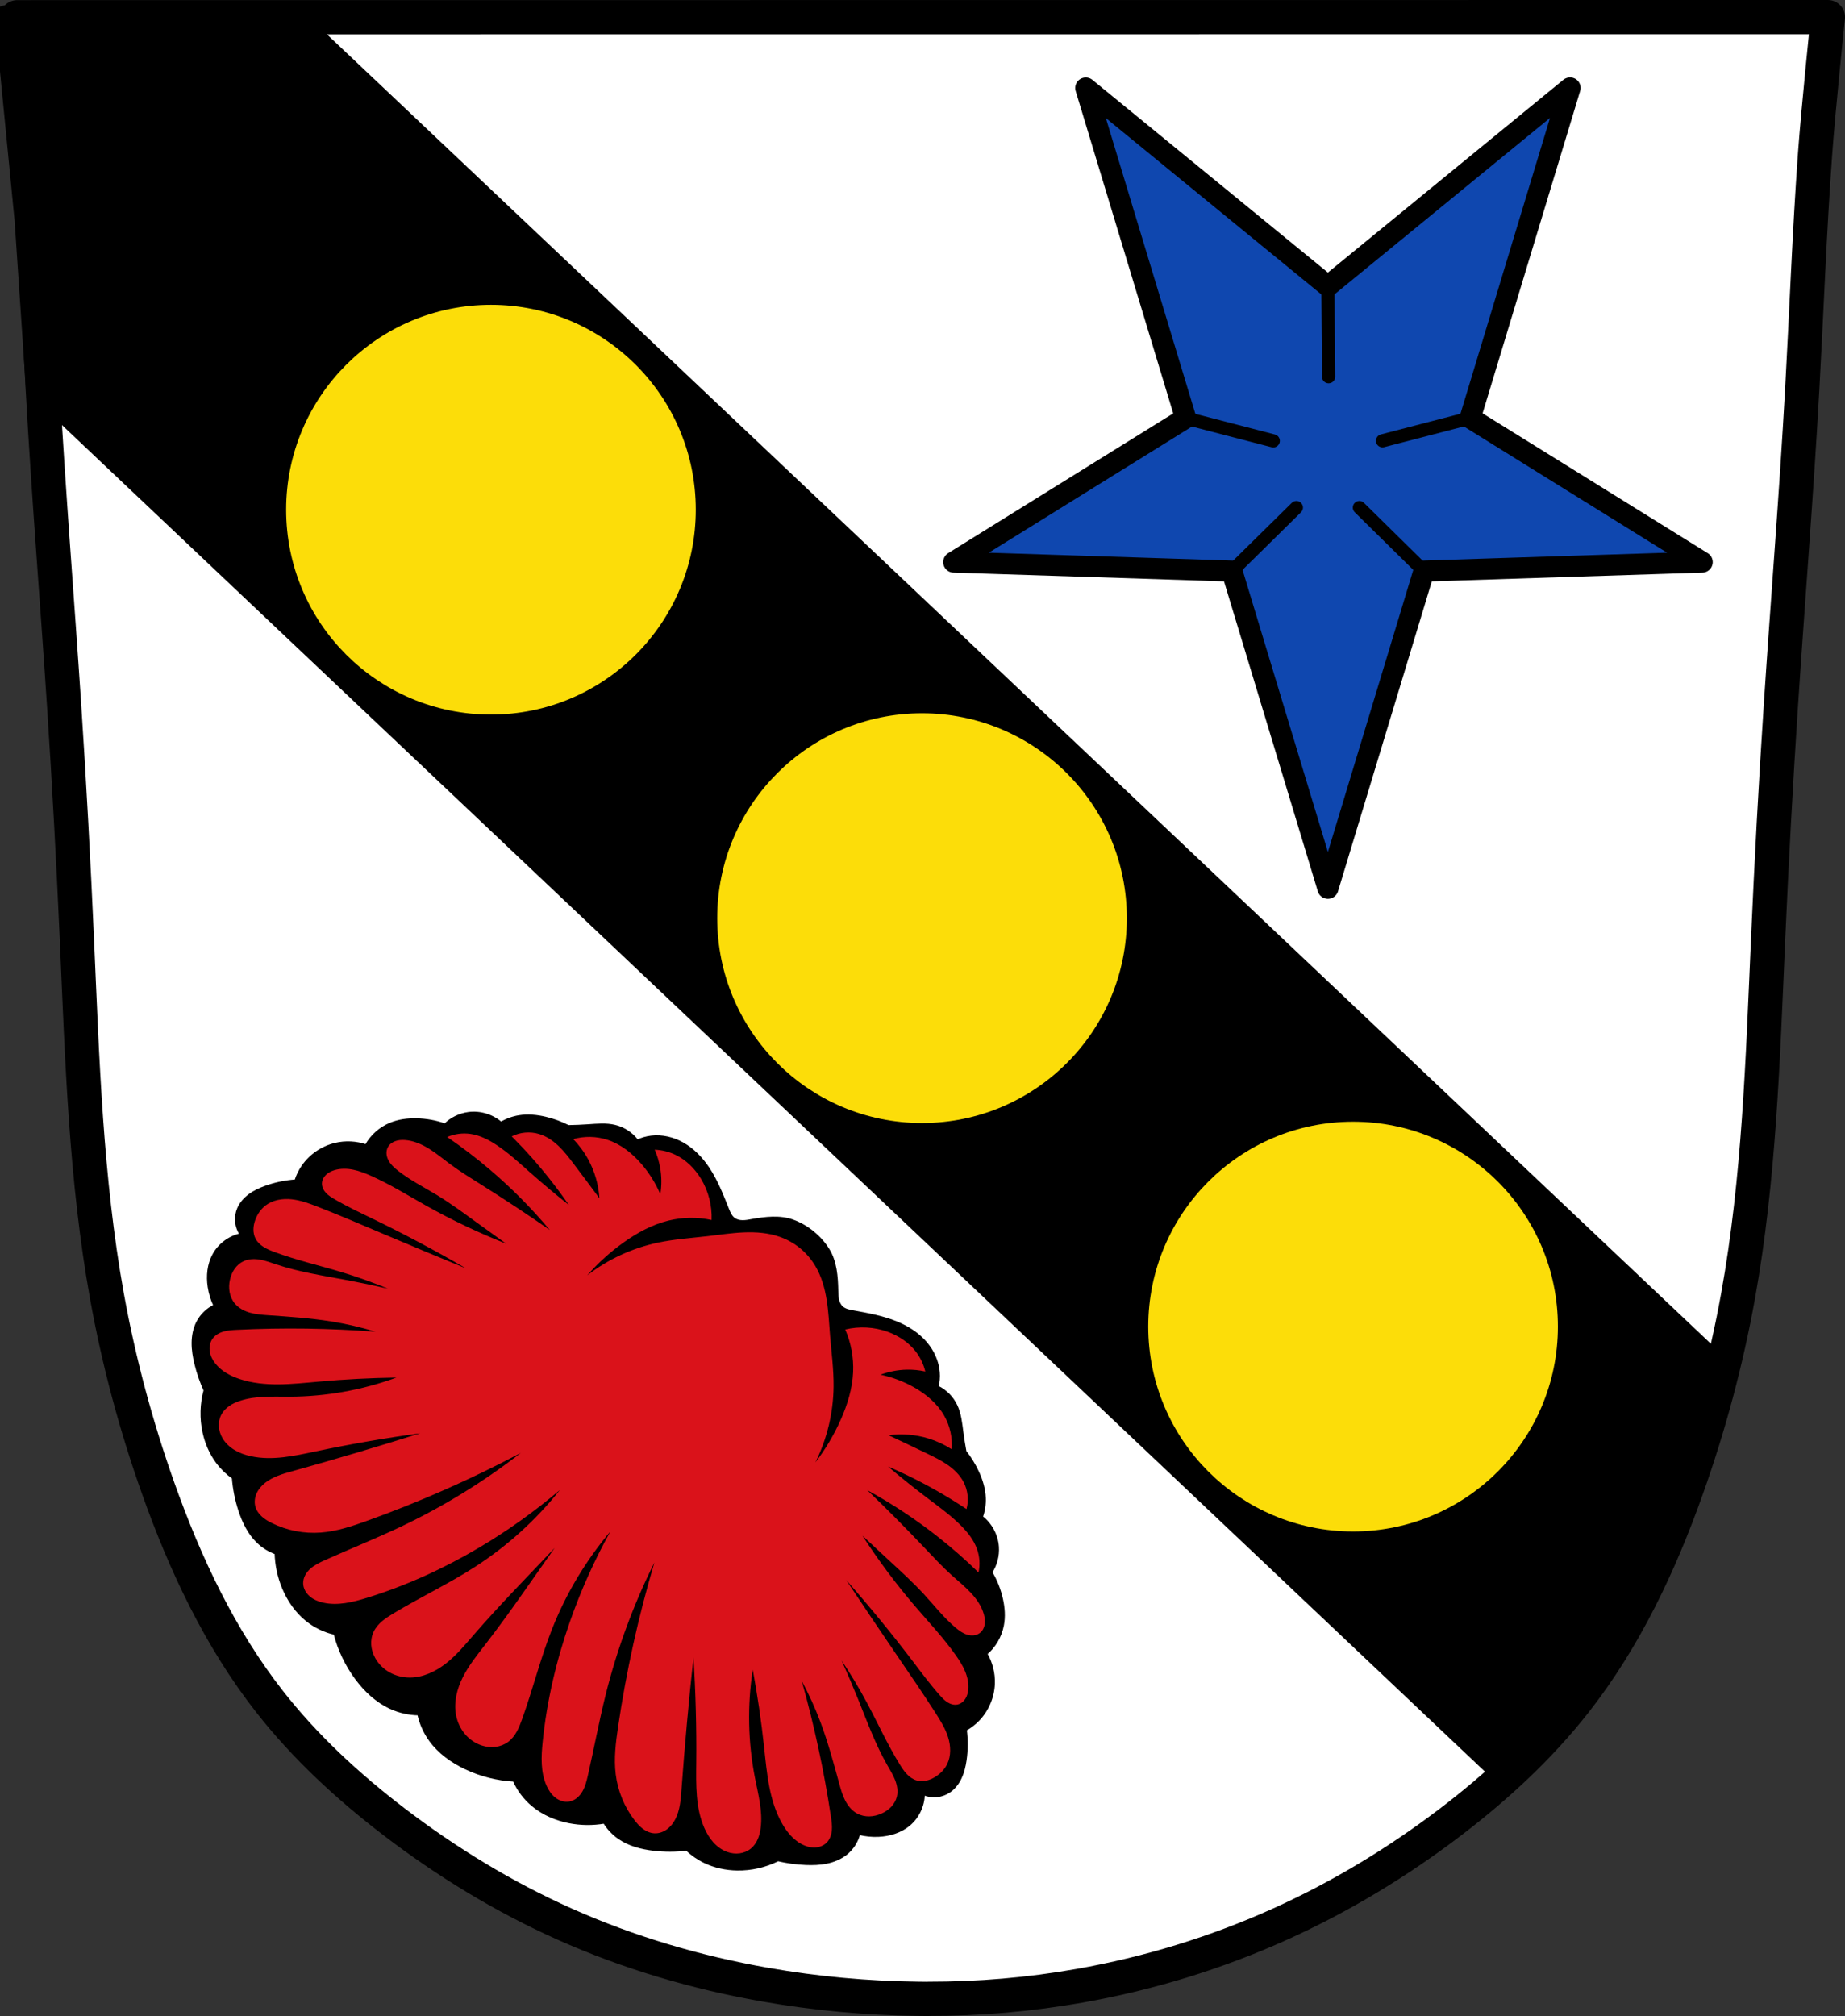<?xml version="1.0" encoding="UTF-8" standalone="no"?>
<svg
   xmlns:dc="http://purl.org/dc/elements/1.1/"
   xmlns:cc="http://creativecommons.org/ns#"
   xmlns:rdf="http://www.w3.org/1999/02/22-rdf-syntax-ns#"
   xmlns:svg="http://www.w3.org/2000/svg"
   xmlns="http://www.w3.org/2000/svg"
   xmlns:xlink="http://www.w3.org/1999/xlink"
   xmlns:sodipodi="http://sodipodi.sourceforge.net/DTD/sodipodi-0.dtd"
   xmlns:inkscape="http://www.inkscape.org/namespaces/inkscape"
   viewBox="0 0 700.777 765.539"
   version="1.1"
   id="svg2497"
   sodipodi:docname="Wappen_Frauenneuharting.svg"
   inkscape:version="0.92.5 (2060ec1f9f, 2020-04-08)"
   width="700.777"
   height="765.539">
  <rect x="0" y="0" width="700.777" height="765.539" fill="#333333" stroke="none"/>
  <sodipodi:namedview
     pagecolor="#ffffff"
     bordercolor="#666666"
     borderopacity="1"
     objecttolerance="10"
     gridtolerance="10"
     guidetolerance="10"
     inkscape:pageopacity="0"
     inkscape:pageshadow="2"
     inkscape:window-width="1920"
     inkscape:window-height="1046"
     id="namedview2499"
     showgrid="false"
     inkscape:zoom="1.0358714"
     inkscape:cx="375.91324"
     inkscape:cy="382.7695"
     inkscape:window-x="-11"
     inkscape:window-y="-11"
     inkscape:window-maximized="1"
     inkscape:current-layer="svg2497"
     inkscape:snap-midpoints="true"
     inkscape:snap-smooth-nodes="true"
     inkscape:snap-nodes="false"
     inkscape:object-paths="false"
     fit-margin-top="0"
     fit-margin-left="0"
     fit-margin-right="0"
     fit-margin-bottom="0" />
  <defs
     id="defs2423">
    <inkscape:path-effect
       effect="spiro"
       id="path-effect3050"
       is_visible="true" />
    <inkscape:path-effect
       effect="spiro"
       id="path-effect3046"
       is_visible="true" />
    <inkscape:path-effect
       effect="spiro"
       id="path-effect2972"
       is_visible="true" />
    <inkscape:path-effect
       effect="spiro"
       id="path-effect2968"
       is_visible="true" />
    <inkscape:path-effect
       effect="spiro"
       id="path-effect2936"
       is_visible="true" />
    <inkscape:path-effect
       effect="spiro"
       id="path-effect2932"
       is_visible="true" />
    <inkscape:path-effect
       effect="spiro"
       id="path-effect2900"
       is_visible="true" />
    <inkscape:path-effect
       effect="spiro"
       id="path-effect2896"
       is_visible="true" />
    <inkscape:path-effect
       effect="spiro"
       id="path-effect2872"
       is_visible="true" />
    <inkscape:path-effect
       effect="spiro"
       id="path-effect2848"
       is_visible="true" />
    <inkscape:path-effect
       effect="spiro"
       id="path-effect2797"
       is_visible="true" />
    <path
       id="0"
       d="m -527.74,284.9 c 0,34.29 -27.411,62.09 -61.22,62.09 -33.813,0 -61.22,-27.797 -61.22,-62.09 0,-34.29 27.411,-62.09 61.22,-62.09 33.813,0 61.22,27.797 61.22,62.09"
       inkscape:connector-curvature="0"
       style="stroke-width:6.683;stroke-linecap:round;stroke-linejoin:round" />
    <inkscape:path-effect
       effect="spiro"
       id="path-effect2797-3"
       is_visible="true" />
    <inkscape:path-effect
       effect="spiro"
       id="path-effect2797-3-5"
       is_visible="true" />
    <inkscape:path-effect
       effect="spiro"
       id="path-effect2848-0"
       is_visible="true" />
    <inkscape:path-effect
       effect="spiro"
       id="path-effect2872-1"
       is_visible="true" />
    <inkscape:path-effect
       effect="spiro"
       id="path-effect2896-2"
       is_visible="true" />
    <inkscape:path-effect
       effect="spiro"
       id="path-effect2900-0"
       is_visible="true" />
    <inkscape:path-effect
       effect="spiro"
       id="path-effect2932-9"
       is_visible="true" />
    <inkscape:path-effect
       effect="spiro"
       id="path-effect2936-3"
       is_visible="true" />
    <inkscape:path-effect
       effect="spiro"
       id="path-effect2968-0"
       is_visible="true" />
    <inkscape:path-effect
       effect="spiro"
       id="path-effect2972-1"
       is_visible="true" />
    <inkscape:path-effect
       effect="spiro"
       id="path-effect3050-0"
       is_visible="true" />
    <inkscape:path-effect
       effect="spiro"
       id="path-effect3046-9"
       is_visible="true" />
  </defs>
  <path
     style="fill:#ffffff;stroke:none;stroke-width:13;stroke-linecap:round;stroke-linejoin:round;stroke-miterlimit:4;stroke-dasharray:none"
     d="m 6.5,6.547 c 0,0 3.615,34.612 4.871,51.965 2.153,29.73 3.224,59.54 4.873,89.311 2.22,40.09 5.489,80.11 8.119,120.17 1.954,29.75 3.554,59.524 4.871,89.311 1.993,45.08 3.357,90.369 11.367,134.779 4.477,24.84 11.032,49.301 19.488,73.08 10.24,28.802 23.43,56.862 42.27,80.932 13.565,17.329 29.878,32.369 47.359,45.732 20.005,15.292 41.652,28.489 64.641,38.764 24.321,10.872 50.08,18.438 76.32,23.049 19.161,3.367 38.596,5.148 58.049,5.359 v 0.002 c 0.096,10e-4 0.191,-10e-4 0.287,0 1.188,0.012 2.375,0.039 3.562,0.039 v -0.031 c 19.203,0.038 38.408,-1.595 57.32,-4.922 26.352,-4.636 52.14,-12.525 76.52,-23.543 22.944,-10.369 44.622,-23.495 64.641,-38.764 17.496,-13.345 33.799,-28.399 47.359,-45.732 18.831,-24.08 32.03,-52.13 42.27,-80.932 8.458,-23.778 15.011,-48.24 19.488,-73.08 8.01,-44.41 9.374,-89.699 11.367,-134.779 1.317,-29.787 2.917,-59.561 4.871,-89.311 2.63,-40.06 5.899,-80.08 8.119,-120.17 1.649,-29.771 2.718,-59.581 4.871,-89.311 1.256,-17.353 4.873,-51.965 4.873,-51.965 L 6.5,6.547 Z"
     id="path2429-0"
     inkscape:connector-curvature="0"
     sodipodi:nodetypes="ccccccccccccccccccccccccccccc" />
  <path
     d="m 1.958,6.05 7.57,77.35 4.262,63.29 556.9,526.86 23.1,-23.303 28.724,-40.627 22.416,-59.45 7.05,-20.22 2.403,-9.876 -544.88,-515.42 -107.55,1.4 z"
     id="path2427"
     inkscape:connector-curvature="0"
     style="stroke:#000000;stroke-width:8;stroke-linecap:round;stroke-linejoin:round" />
  <path
     style="fill:none;stroke:#000000;stroke-width:13;stroke-linecap:round;stroke-linejoin:round;stroke-miterlimit:4;stroke-dasharray:none"
     d="m 6.5,6.547 c 0,0 3.615,34.612 4.871,51.965 2.153,29.73 3.224,59.54 4.873,89.311 2.22,40.09 5.489,80.11 8.119,120.17 1.954,29.75 3.554,59.524 4.871,89.311 1.993,45.08 3.357,90.369 11.367,134.779 4.477,24.84 11.032,49.301 19.488,73.08 10.24,28.802 23.43,56.862 42.27,80.932 13.565,17.329 29.878,32.369 47.359,45.732 20.005,15.292 41.652,28.489 64.641,38.764 24.321,10.872 50.08,18.438 76.32,23.049 19.161,3.367 38.596,5.148 58.049,5.359 v 0.002 c 0.096,10e-4 0.191,-10e-4 0.287,0 1.188,0.012 2.375,0.039 3.562,0.039 v -0.031 c 19.203,0.038 38.408,-1.595 57.32,-4.922 26.352,-4.636 52.14,-12.525 76.52,-23.543 22.944,-10.369 44.622,-23.495 64.641,-38.764 17.496,-13.345 33.799,-28.399 47.359,-45.732 18.831,-24.08 32.03,-52.13 42.27,-80.932 8.458,-23.778 15.011,-48.24 19.488,-73.08 8.01,-44.41 9.374,-89.699 11.367,-134.779 1.317,-29.787 2.917,-59.561 4.871,-89.311 2.63,-40.06 5.899,-80.08 8.119,-120.17 1.649,-29.771 2.718,-59.581 4.871,-89.311 C 690.66,41.112 694.277,6.5 694.277,6.5 L 6.5,6.547 Z"
     id="path2429"
     inkscape:connector-curvature="0"
     sodipodi:nodetypes="ccccccccccccccccccccccccccccc" />
  <use
     style="fill:#fcdd09;stroke:#fcdd09"
     transform="matrix(1.205,0,0,1.189,896.178,-145.193)"
     xlink:href="#0"
     id="use2439"
     x="0"
     y="0"
     width="100%"
     height="100%" />
  <use
     style="fill:#fcdd09;stroke:#fcdd09"
     transform="matrix(1.205,0,0,1.189,1059.908,9.902)"
     xlink:href="#0"
     id="use2441"
     x="0"
     y="0"
     width="100%"
     height="100%" />
  <use
     style="fill:#fcdd09;stroke:#fcdd09"
     transform="matrix(1.205,0,0,1.189,1223.628,164.992)"
     xlink:href="#0"
     id="use2443"
     x="0"
     y="0"
     width="100%"
     height="100%" />
  <path
     style="fill:#0f47af;stroke:#000000;stroke-width:8;stroke-linecap:round;stroke-linejoin:round"
     inkscape:connector-curvature="0"
     id="path2447"
     d="m 596.338,33.39 -91.97,75.28 -91.97,-75.25 37.938,125.34 -88.09,54.687 105.66,3.406 36.469,120.47 36.469,-120.47 105.69,-3.406 -88.12,-54.719 37.938,-125.34 z" />
  <path
     style="fill:none;stroke:#000000;stroke-width:5;stroke-linecap:round"
     d="m 450.338,158.77 33.28,8.642"
     id="path2449"
     inkscape:connector-curvature="0" />
  <path
     style="fill:none;stroke:#000000;stroke-width:5;stroke-linecap:round"
     d="m 558.398,158.74 -33.28,8.642"
     id="path2451"
     inkscape:connector-curvature="0" />
  <path
     style="fill:none;stroke:#000000;stroke-width:5;stroke-linecap:round"
     d="m 516.328,192.74 24.503,24.13"
     id="path2453"
     inkscape:connector-curvature="0" />
  <path
     style="fill:none;stroke:#000000;stroke-width:5;stroke-linecap:round"
     d="m 492.398,192.74 -24.503,24.13"
     id="path2455"
     inkscape:connector-curvature="0" />
  <path
     style="fill:none;stroke:#000000;stroke-width:5;stroke-linecap:round"
     d="m 504.368,108.67 0.267,34.386"
     id="path2457"
     inkscape:connector-curvature="0" />
  <path
     style="fill:#000000;fill-opacity:1;stroke:#000000;stroke-width:1px;stroke-linecap:butt;stroke-linejoin:miter;stroke-opacity:1"
     d="m 301.137,463.604 c -4.901,-1.784 -10.456,-1.117 -15.646,-0.184 -1.146,0.206 -2.299,0.429 -3.463,0.415 -1.164,-0.014 -2.36,-0.286 -3.291,-0.985 -0.597,-0.447 -1.061,-1.052 -1.43,-1.7 -0.369,-0.648 -0.649,-1.343 -0.925,-2.036 -2.147,-5.378 -4.27,-10.822 -7.504,-15.625 -2.5,-3.713 -5.693,-7.029 -9.598,-9.217 -3.601,-2.017 -7.812,-3.03 -11.91,-2.539 -1.835,0.219 -3.635,0.735 -5.308,1.519 -2.072,-2.772 -5.13,-4.791 -8.494,-5.606 -3.317,-0.804 -6.788,-0.459 -10.193,-0.228 -2.505,0.169 -5.014,0.273 -7.525,0.311 -2.738,-1.397 -5.644,-2.464 -8.635,-3.171 -3.297,-0.779 -6.736,-1.12 -10.079,-0.574 -2.412,0.394 -4.748,1.249 -6.845,2.505 -3.319,-2.902 -7.905,-4.3 -12.278,-3.742 -3.364,0.429 -6.575,1.987 -8.993,4.365 -3.483,-1.226 -7.163,-1.892 -10.855,-1.966 -3.339,-0.066 -6.724,0.361 -9.813,1.631 -3.911,1.608 -7.248,4.575 -9.302,8.271 -3.746,-1.292 -7.862,-1.493 -11.716,-0.573 -4.945,1.18 -9.426,4.23 -12.311,8.416 -1.158,1.679 -2.065,3.532 -2.682,5.476 -3.893,0.258 -7.749,1.06 -11.422,2.375 -2.135,0.765 -4.224,1.711 -6.055,3.048 -1.831,1.337 -3.402,3.086 -4.291,5.173 -0.673,1.579 -0.941,3.328 -0.771,5.037 0.17,1.708 0.778,3.372 1.748,4.788 -4.365,0.904 -8.274,3.811 -10.396,7.73 -1.972,3.643 -2.394,7.986 -1.777,12.083 0.376,2.498 1.123,4.939 2.206,7.221 -2.808,1.318 -5.156,3.593 -6.562,6.357 -1.213,2.385 -1.724,5.087 -1.744,7.762 -0.02,2.675 0.434,5.335 1.07,7.934 0.845,3.456 2.013,6.831 3.482,10.072 -1.411,5.17 -1.553,10.682 -0.405,15.916 0.898,4.098 2.591,8.04 5.103,11.4 1.685,2.254 3.73,4.237 6.037,5.85 0.327,4.214 1.159,8.389 2.473,12.406 1.445,4.42 3.542,8.743 6.894,11.966 1.96,1.884 4.318,3.353 6.874,4.279 0.122,4.494 1.074,8.963 2.792,13.117 1.952,4.718 4.931,9.061 8.908,12.263 3.105,2.499 6.789,4.274 10.68,5.142 1.585,6.137 4.368,11.96 8.144,17.05 3.434,4.629 7.771,8.704 13.008,11.11 3.334,1.532 6.99,2.361 10.659,2.415 0.775,3.586 2.306,7.006 4.463,9.974 3.389,4.662 8.239,8.114 13.453,10.57 5.733,2.702 11.991,4.285 18.319,4.631 1.616,3.644 4.081,6.907 7.142,9.46 3.921,3.27 8.766,5.337 13.775,6.322 4.411,0.868 8.98,0.922 13.41,0.157 1.411,2.324 3.314,4.348 5.547,5.898 3.819,2.653 8.47,3.858 13.088,4.406 4.197,0.498 8.453,0.492 12.649,-0.017 2.035,1.944 4.383,3.561 6.924,4.769 3.788,1.802 7.985,2.685 12.179,2.76 5.358,0.095 10.736,-1.126 15.527,-3.527 3.466,0.803 7.005,1.284 10.56,1.433 2.673,0.112 5.37,0.035 7.989,-0.512 2.619,-0.546 5.166,-1.58 7.266,-3.238 2.434,-1.923 4.203,-4.672 4.942,-7.684 2.451,0.614 4.991,0.866 7.514,0.743 4.138,-0.201 8.315,-1.467 11.499,-4.118 3.426,-2.852 5.507,-7.256 5.535,-11.714 1.579,0.673 3.328,0.941 5.037,0.771 1.708,-0.17 3.372,-0.775 4.788,-1.745 1.871,-1.282 3.277,-3.166 4.228,-5.225 0.951,-2.059 1.468,-4.293 1.798,-6.536 0.567,-3.86 0.594,-7.8 0.081,-11.667 1.785,-0.987 3.423,-2.241 4.842,-3.706 3.536,-3.653 5.647,-8.644 5.832,-13.725 0.144,-3.96 -0.863,-7.956 -2.866,-11.375 3.22,-2.741 5.473,-6.596 6.28,-10.747 0.638,-3.278 0.391,-6.681 -0.331,-9.942 -0.798,-3.605 -2.175,-7.083 -4.062,-10.257 1.856,-2.838 2.753,-6.293 2.511,-9.676 -0.313,-4.397 -2.586,-8.619 -6.084,-11.302 0.818,-2.303 1.198,-4.761 1.11,-7.204 -0.123,-3.385 -1.134,-6.691 -2.547,-9.77 -1.282,-2.794 -2.9,-5.433 -4.808,-7.843 -0.456,-2.469 -0.848,-4.95 -1.175,-7.439 -0.444,-3.384 -0.788,-6.855 -2.229,-9.949 -1.461,-3.137 -4.042,-5.739 -7.167,-7.225 0.44,-1.794 0.593,-3.66 0.447,-5.501 -0.325,-4.114 -2.146,-8.045 -4.832,-11.178 -2.913,-3.399 -6.793,-5.876 -10.925,-7.597 -5.345,-2.227 -11.102,-3.239 -16.797,-4.286 -0.734,-0.135 -1.468,-0.271 -2.176,-0.506 -0.708,-0.235 -1.393,-0.572 -1.949,-1.069 -0.868,-0.776 -1.37,-1.894 -1.613,-3.033 -0.243,-1.139 -0.25,-2.312 -0.273,-3.476 -0.106,-5.272 -0.544,-10.849 -3.257,-15.304 -3.026,-4.969 -8.034,-9.071 -13.5,-11.061 z"
     id="path3044"
     inkscape:connector-curvature="0"
     sodipodi:nodetypes="acccccccccccccccccccccccccccccccccccccccsccccccccccccccccccccccccccccscccccccccccccccccsscccccaa" />
  <path
     inkscape:connector-curvature="0"
     style="fill:#da121a;fill-opacity:1;stroke:none;stroke-width:1px;stroke-linecap:butt;stroke-linejoin:miter;stroke-opacity:1"
     d="m 303.913,473.986 c -2.321,-1.882 -4.971,-3.359 -7.791,-4.346 -4.313,-1.509 -8.957,-1.855 -13.523,-1.671 -4.566,0.184 -9.093,0.882 -13.632,1.411 -6.369,0.741 -12.794,1.15 -19.068,2.477 -9.739,2.059 -18.999,6.349 -26.868,12.444 4.146,-4.734 8.851,-8.978 13.986,-12.617 5.109,-3.62 10.714,-6.668 16.792,-8.171 5.377,-1.33 11.058,-1.417 16.473,-0.249 0.219,-5.454 -1.198,-10.964 -4.02,-15.636 -2.312,-3.828 -5.603,-7.123 -9.628,-9.073 -2.48,-1.201 -5.213,-1.88 -7.967,-1.978 0.946,2.154 1.639,4.42 2.057,6.735 0.605,3.352 0.635,6.806 0.085,10.167 -1.778,-4.159 -4.201,-8.044 -7.153,-11.471 -3.497,-4.06 -7.848,-7.533 -12.941,-9.199 -4.173,-1.364 -8.754,-1.455 -12.977,-0.255 2.242,2.312 4.168,4.931 5.706,7.761 2.452,4.513 3.907,9.563 4.233,14.689 -3.237,-4.37 -6.497,-8.722 -9.778,-13.059 -1.778,-2.349 -3.571,-4.705 -5.702,-6.739 -2.13,-2.034 -4.629,-3.752 -7.45,-4.599 -3.407,-1.023 -7.201,-0.693 -10.382,0.899 2.655,2.656 5.229,5.392 7.719,8.203 5.012,5.657 9.682,11.616 13.974,17.837 -5.045,-4 -9.982,-8.138 -14.801,-12.407 -4.064,-3.6 -8.066,-7.309 -12.588,-10.314 -3.037,-2.018 -6.372,-3.73 -9.982,-4.249 -2.976,-0.428 -6.068,-0.013 -8.826,1.185 5.644,3.854 11.084,8.008 16.287,12.44 8.18,6.967 15.775,14.621 22.681,22.853 -8.451,-5.874 -17.038,-11.552 -25.752,-17.027 -4.131,-2.595 -8.296,-5.148 -12.214,-8.055 -2.629,-1.951 -5.147,-4.061 -7.929,-5.787 -2.782,-1.725 -5.882,-3.07 -9.148,-3.291 -1.249,-0.084 -2.529,0.002 -3.702,0.438 -1.173,0.437 -2.237,1.25 -2.804,2.366 -0.392,0.769 -0.536,1.655 -0.465,2.515 0.071,0.86 0.352,1.697 0.762,2.457 0.82,1.52 2.131,2.709 3.483,3.783 4.568,3.63 9.834,6.257 14.819,9.288 5.211,3.169 10.128,6.791 15.061,10.377 3.751,2.727 7.516,5.436 11.293,8.129 -10.338,-4.077 -20.4,-8.851 -30.097,-14.279 -7.009,-3.924 -13.846,-8.198 -21.184,-11.465 -2.196,-0.978 -4.447,-1.867 -6.803,-2.342 -2.356,-0.474 -4.834,-0.518 -7.134,0.18 -1.188,0.361 -2.335,0.928 -3.223,1.795 -0.888,0.868 -1.5,2.058 -1.514,3.299 -0.007,0.665 0.155,1.327 0.433,1.931 0.278,0.604 0.671,1.151 1.127,1.635 0.911,0.968 2.058,1.678 3.205,2.351 4.772,2.799 9.793,5.145 14.768,7.563 11.944,5.804 23.674,12.047 35.161,18.711 -10.481,-4.296 -20.935,-8.654 -31.364,-13.075 -8.28,-3.51 -16.545,-7.06 -24.924,-10.324 -3.219,-1.254 -6.5,-2.476 -9.937,-2.831 -3.437,-0.356 -7.097,0.242 -9.85,2.33 -1.815,1.377 -3.145,3.34 -3.926,5.479 -0.42,1.15 -0.69,2.362 -0.704,3.587 -0.015,1.224 0.233,2.462 0.797,3.549 0.687,1.325 1.818,2.38 3.08,3.178 1.262,0.798 2.657,1.357 4.056,1.879 8.343,3.115 17.059,5.099 25.583,7.677 5.959,1.802 11.827,3.896 17.581,6.272 -5.33,-1.222 -10.683,-2.335 -16.057,-3.339 -8.847,-1.653 -17.793,-3.022 -26.332,-5.866 -2.032,-0.677 -4.048,-1.438 -6.157,-1.808 -2.109,-0.369 -4.355,-0.321 -6.299,0.578 -1.362,0.63 -2.525,1.66 -3.391,2.885 -0.867,1.225 -1.444,2.64 -1.774,4.104 -0.352,1.558 -0.428,3.185 -0.14,4.756 0.288,1.571 0.947,3.083 1.965,4.314 1.463,1.771 3.598,2.885 5.809,3.505 2.212,0.62 4.523,0.788 6.814,0.947 8.068,0.562 16.151,1.088 24.134,2.382 5.656,0.917 11.249,2.218 16.73,3.89 -17.532,-1.334 -35.148,-1.575 -52.71,-0.719 -1.718,0.084 -3.453,0.182 -5.104,0.666 -1.651,0.485 -3.232,1.399 -4.201,2.82 -0.959,1.405 -1.238,3.211 -0.947,4.888 0.291,1.676 1.119,3.228 2.192,4.548 2.283,2.808 5.617,4.585 9.05,5.731 9.569,3.195 19.966,1.935 30.013,1.027 9.844,-0.89 19.722,-1.407 29.604,-1.552 -12.928,4.73 -26.681,7.197 -40.448,7.255 -6.373,0.027 -12.915,-0.435 -18.963,1.575 -1.416,0.47 -2.795,1.077 -4.024,1.922 -1.229,0.845 -2.308,1.937 -3.018,3.249 -0.752,1.389 -1.072,2.999 -0.974,4.575 0.098,1.577 0.607,3.119 1.411,4.479 1.106,1.872 2.755,3.39 4.623,4.502 1.868,1.113 3.95,1.832 6.074,2.297 8.161,1.789 16.62,-0.123 24.795,-1.846 13.099,-2.761 26.298,-5.048 39.561,-6.857 -16.081,5.065 -32.247,9.856 -48.49,14.374 -3.653,1.016 -7.419,2.073 -10.393,4.426 -1.35,1.068 -2.515,2.401 -3.228,3.968 -0.714,1.566 -0.954,3.375 -0.503,5.037 0.403,1.483 1.333,2.786 2.472,3.818 1.139,1.032 2.481,1.811 3.859,2.492 5.699,2.818 12.165,4.055 18.505,3.585 6.039,-0.448 11.855,-2.397 17.554,-4.444 20.054,-7.204 39.597,-15.83 58.432,-25.794 -14.128,10.961 -29.451,20.38 -45.609,28.038 -9.439,4.474 -19.151,8.346 -28.678,12.631 -1.97,0.886 -3.963,1.809 -5.581,3.24 -0.809,0.715 -1.516,1.554 -2.019,2.51 -0.502,0.956 -0.795,2.032 -0.772,3.112 0.02,0.944 0.281,1.877 0.718,2.714 0.437,0.837 1.049,1.579 1.762,2.198 1.426,1.239 3.231,1.974 5.072,2.396 5.529,1.265 11.292,-0.161 16.711,-1.835 14.92,-4.608 29.219,-11.146 42.655,-19.104 10.777,-6.384 21.012,-13.685 30.555,-21.798 -8.994,11.317 -19.839,21.157 -31.975,29.011 -10.069,6.516 -20.968,11.645 -31.239,17.837 -1.471,0.887 -2.937,1.8 -4.248,2.91 -1.311,1.11 -2.472,2.43 -3.215,3.979 -0.747,1.558 -1.049,3.315 -0.935,5.039 0.114,1.724 0.639,3.412 1.463,4.93 1.268,2.338 3.246,4.272 5.574,5.557 2.328,1.285 4.998,1.927 7.657,1.918 5.001,-0.016 9.778,-2.29 13.714,-5.376 3.936,-3.086 7.158,-6.966 10.433,-10.746 9.872,-11.395 20.469,-22.135 30.821,-33.094 -8.709,12.306 -17.157,24.807 -26.387,36.727 -3.062,3.954 -6.231,7.878 -8.482,12.344 -2.252,4.466 -3.541,9.597 -2.573,14.503 0.515,2.609 1.669,5.1 3.387,7.13 1.718,2.03 4.004,3.589 6.545,4.373 1.651,0.509 3.409,0.691 5.122,0.464 1.713,-0.227 3.377,-0.869 4.757,-1.907 1.372,-1.033 2.439,-2.431 3.269,-3.935 0.83,-1.504 1.438,-3.12 2.018,-4.737 4.051,-11.289 6.936,-22.983 11.345,-34.137 5.313,-13.444 12.828,-26.012 22.155,-37.056 -6.078,10.953 -11.223,22.423 -15.363,34.246 -5.16,14.738 -8.758,30.044 -10.342,45.579 -0.575,5.642 -0.84,11.574 1.488,16.745 0.775,1.722 1.851,3.347 3.346,4.502 0.747,0.577 1.595,1.031 2.502,1.295 0.907,0.264 1.873,0.336 2.802,0.17 1.063,-0.19 2.061,-0.689 2.899,-1.369 0.838,-0.681 1.522,-1.539 2.064,-2.473 1.084,-1.868 1.598,-4.003 2.079,-6.109 2.327,-10.183 4.214,-20.467 6.744,-30.602 4.331,-17.349 10.553,-34.224 18.52,-50.233 -6.065,20.427 -10.68,41.283 -13.799,62.363 -0.886,5.99 -1.652,12.077 -0.903,18.086 0.786,6.309 3.269,12.404 7.153,17.437 0.939,1.217 1.969,2.381 3.204,3.294 1.235,0.914 2.695,1.568 4.228,1.672 1.718,0.116 3.444,-0.476 4.839,-1.484 1.395,-1.008 2.475,-2.411 3.257,-3.944 1.721,-3.379 2.016,-7.28 2.293,-11.061 1.235,-16.814 2.754,-33.606 4.557,-50.368 0.835,13.361 1.187,26.75 1.056,40.136 -0.082,8.355 -0.293,17.024 3.067,24.674 0.874,1.991 1.989,3.891 3.447,5.503 1.458,1.612 3.273,2.932 5.325,3.649 1.492,0.52 3.104,0.716 4.669,0.502 1.565,-0.214 3.08,-0.844 4.294,-1.855 1.147,-0.954 2.005,-2.227 2.592,-3.598 0.587,-1.372 0.91,-2.843 1.093,-4.324 0.781,-6.325 -0.958,-12.648 -2.185,-18.902 -2.651,-13.509 -2.937,-27.479 -0.842,-41.084 1.802,9.718 3.235,19.504 4.299,29.33 1.086,10.03 1.898,20.472 6.912,29.226 1.799,3.141 4.197,6.06 7.399,7.746 1.506,0.793 3.19,1.299 4.891,1.255 1.701,-0.044 3.417,-0.673 4.606,-1.89 1.203,-1.23 1.788,-2.96 1.938,-4.674 0.151,-1.714 -0.096,-3.435 -0.352,-5.136 -2.615,-17.388 -6.316,-34.612 -11.072,-51.539 2.717,5.044 5.093,10.273 7.104,15.638 2.839,7.573 4.946,15.396 7.083,23.196 0.607,2.215 1.224,4.447 2.267,6.494 1.043,2.047 2.556,3.921 4.58,5.008 1.407,0.755 3.018,1.103 4.615,1.077 1.597,-0.026 3.179,-0.42 4.637,-1.071 1.37,-0.612 2.644,-1.456 3.675,-2.547 1.031,-1.091 1.812,-2.433 2.162,-3.892 0.5,-2.082 0.105,-4.294 -0.672,-6.29 -0.777,-1.996 -1.922,-3.823 -2.985,-5.683 -4.468,-7.813 -7.568,-16.313 -10.929,-24.662 -2.042,-5.072 -4.188,-10.103 -6.434,-15.088 3.461,5.174 6.67,10.517 9.609,16.005 4.204,7.851 7.862,16.005 12.557,23.572 0.787,1.269 1.61,2.527 2.64,3.607 1.03,1.081 2.288,1.983 3.723,2.396 1.177,0.339 2.437,0.337 3.635,0.082 1.198,-0.255 2.335,-0.756 3.38,-1.395 1.944,-1.187 3.606,-2.878 4.598,-4.928 1.506,-3.11 1.372,-6.816 0.347,-10.116 -1.024,-3.3 -2.868,-6.276 -4.73,-9.186 -4.848,-7.574 -9.953,-14.978 -15.023,-22.406 -6.385,-9.356 -12.716,-18.75 -18.989,-28.181 8.793,9.952 17.223,20.226 25.263,30.796 3.349,4.403 6.637,8.864 10.32,12.993 0.885,0.992 1.806,1.977 2.935,2.68 0.564,0.351 1.177,0.628 1.824,0.782 0.647,0.154 1.328,0.183 1.978,0.045 1.215,-0.258 2.263,-1.09 2.939,-2.132 0.676,-1.042 1.007,-2.277 1.126,-3.514 0.232,-2.392 -0.299,-4.813 -1.227,-7.03 -0.928,-2.217 -2.244,-4.249 -3.634,-6.209 -4.647,-6.552 -10.182,-12.414 -15.408,-18.515 -7.229,-8.44 -13.889,-17.367 -19.919,-26.701 3.383,3.173 6.779,6.331 10.191,9.473 4.486,4.131 9.005,8.24 13.137,12.725 3.953,4.292 7.564,8.937 12.022,12.703 1.319,1.114 2.743,2.166 4.394,2.671 0.826,0.253 1.7,0.362 2.557,0.262 0.858,-0.1 1.697,-0.415 2.375,-0.951 0.982,-0.776 1.572,-1.977 1.77,-3.214 0.197,-1.236 0.03,-2.508 -0.298,-3.716 -0.859,-3.159 -2.787,-5.934 -5.026,-8.322 -2.239,-2.388 -4.803,-4.442 -7.233,-6.636 -3.621,-3.269 -6.945,-6.852 -10.302,-10.392 -7.082,-7.468 -14.336,-14.769 -21.758,-21.899 9.429,5.152 18.427,11.093 26.867,17.743 5.369,4.23 10.511,8.746 15.401,13.522 0.632,-2.939 0.431,-6.053 -0.574,-8.886 -1.219,-3.437 -3.553,-6.37 -6.13,-8.951 -3.836,-3.843 -8.26,-7.038 -12.589,-10.315 -5.133,-3.886 -10.16,-7.911 -15.075,-12.071 6.943,2.985 13.705,6.391 20.237,10.192 3.246,1.889 6.435,3.875 9.561,5.955 0.936,-3.433 0.511,-7.218 -1.162,-10.357 -1.385,-2.6 -3.561,-4.711 -5.975,-6.4 -2.414,-1.689 -5.077,-2.984 -7.729,-4.265 -4.897,-2.364 -9.806,-4.705 -14.727,-7.019 5.09,-0.689 10.329,-0.254 15.236,1.263 3.077,0.951 6.022,2.323 8.73,4.067 0.347,-4.377 -0.642,-8.849 -2.8,-12.672 -2.634,-4.666 -6.896,-8.248 -11.564,-10.879 -3.941,-2.221 -8.226,-3.831 -12.654,-4.757 3.188,-1.2 6.58,-1.85 9.985,-1.916 2.352,-0.045 4.709,0.186 7.006,0.691 -0.638,-2.681 -1.839,-5.226 -3.504,-7.421 -2.703,-3.563 -6.583,-6.142 -10.79,-7.657 -5.136,-1.849 -10.815,-2.153 -16.12,-0.865 2.21,5.08 3.242,10.666 2.995,16.2 -0.279,6.255 -2.164,12.35 -4.709,18.071 -2.557,5.75 -5.793,11.198 -9.62,16.194 4.428,-8.915 6.812,-18.839 6.915,-28.792 0.067,-6.412 -0.795,-12.791 -1.321,-19.181 -0.375,-4.554 -0.58,-9.13 -1.298,-13.643 -0.718,-4.513 -1.971,-8.998 -4.299,-12.93 -1.522,-2.572 -3.492,-4.879 -5.794,-6.784 z"
     id="path3048" />
</svg>
